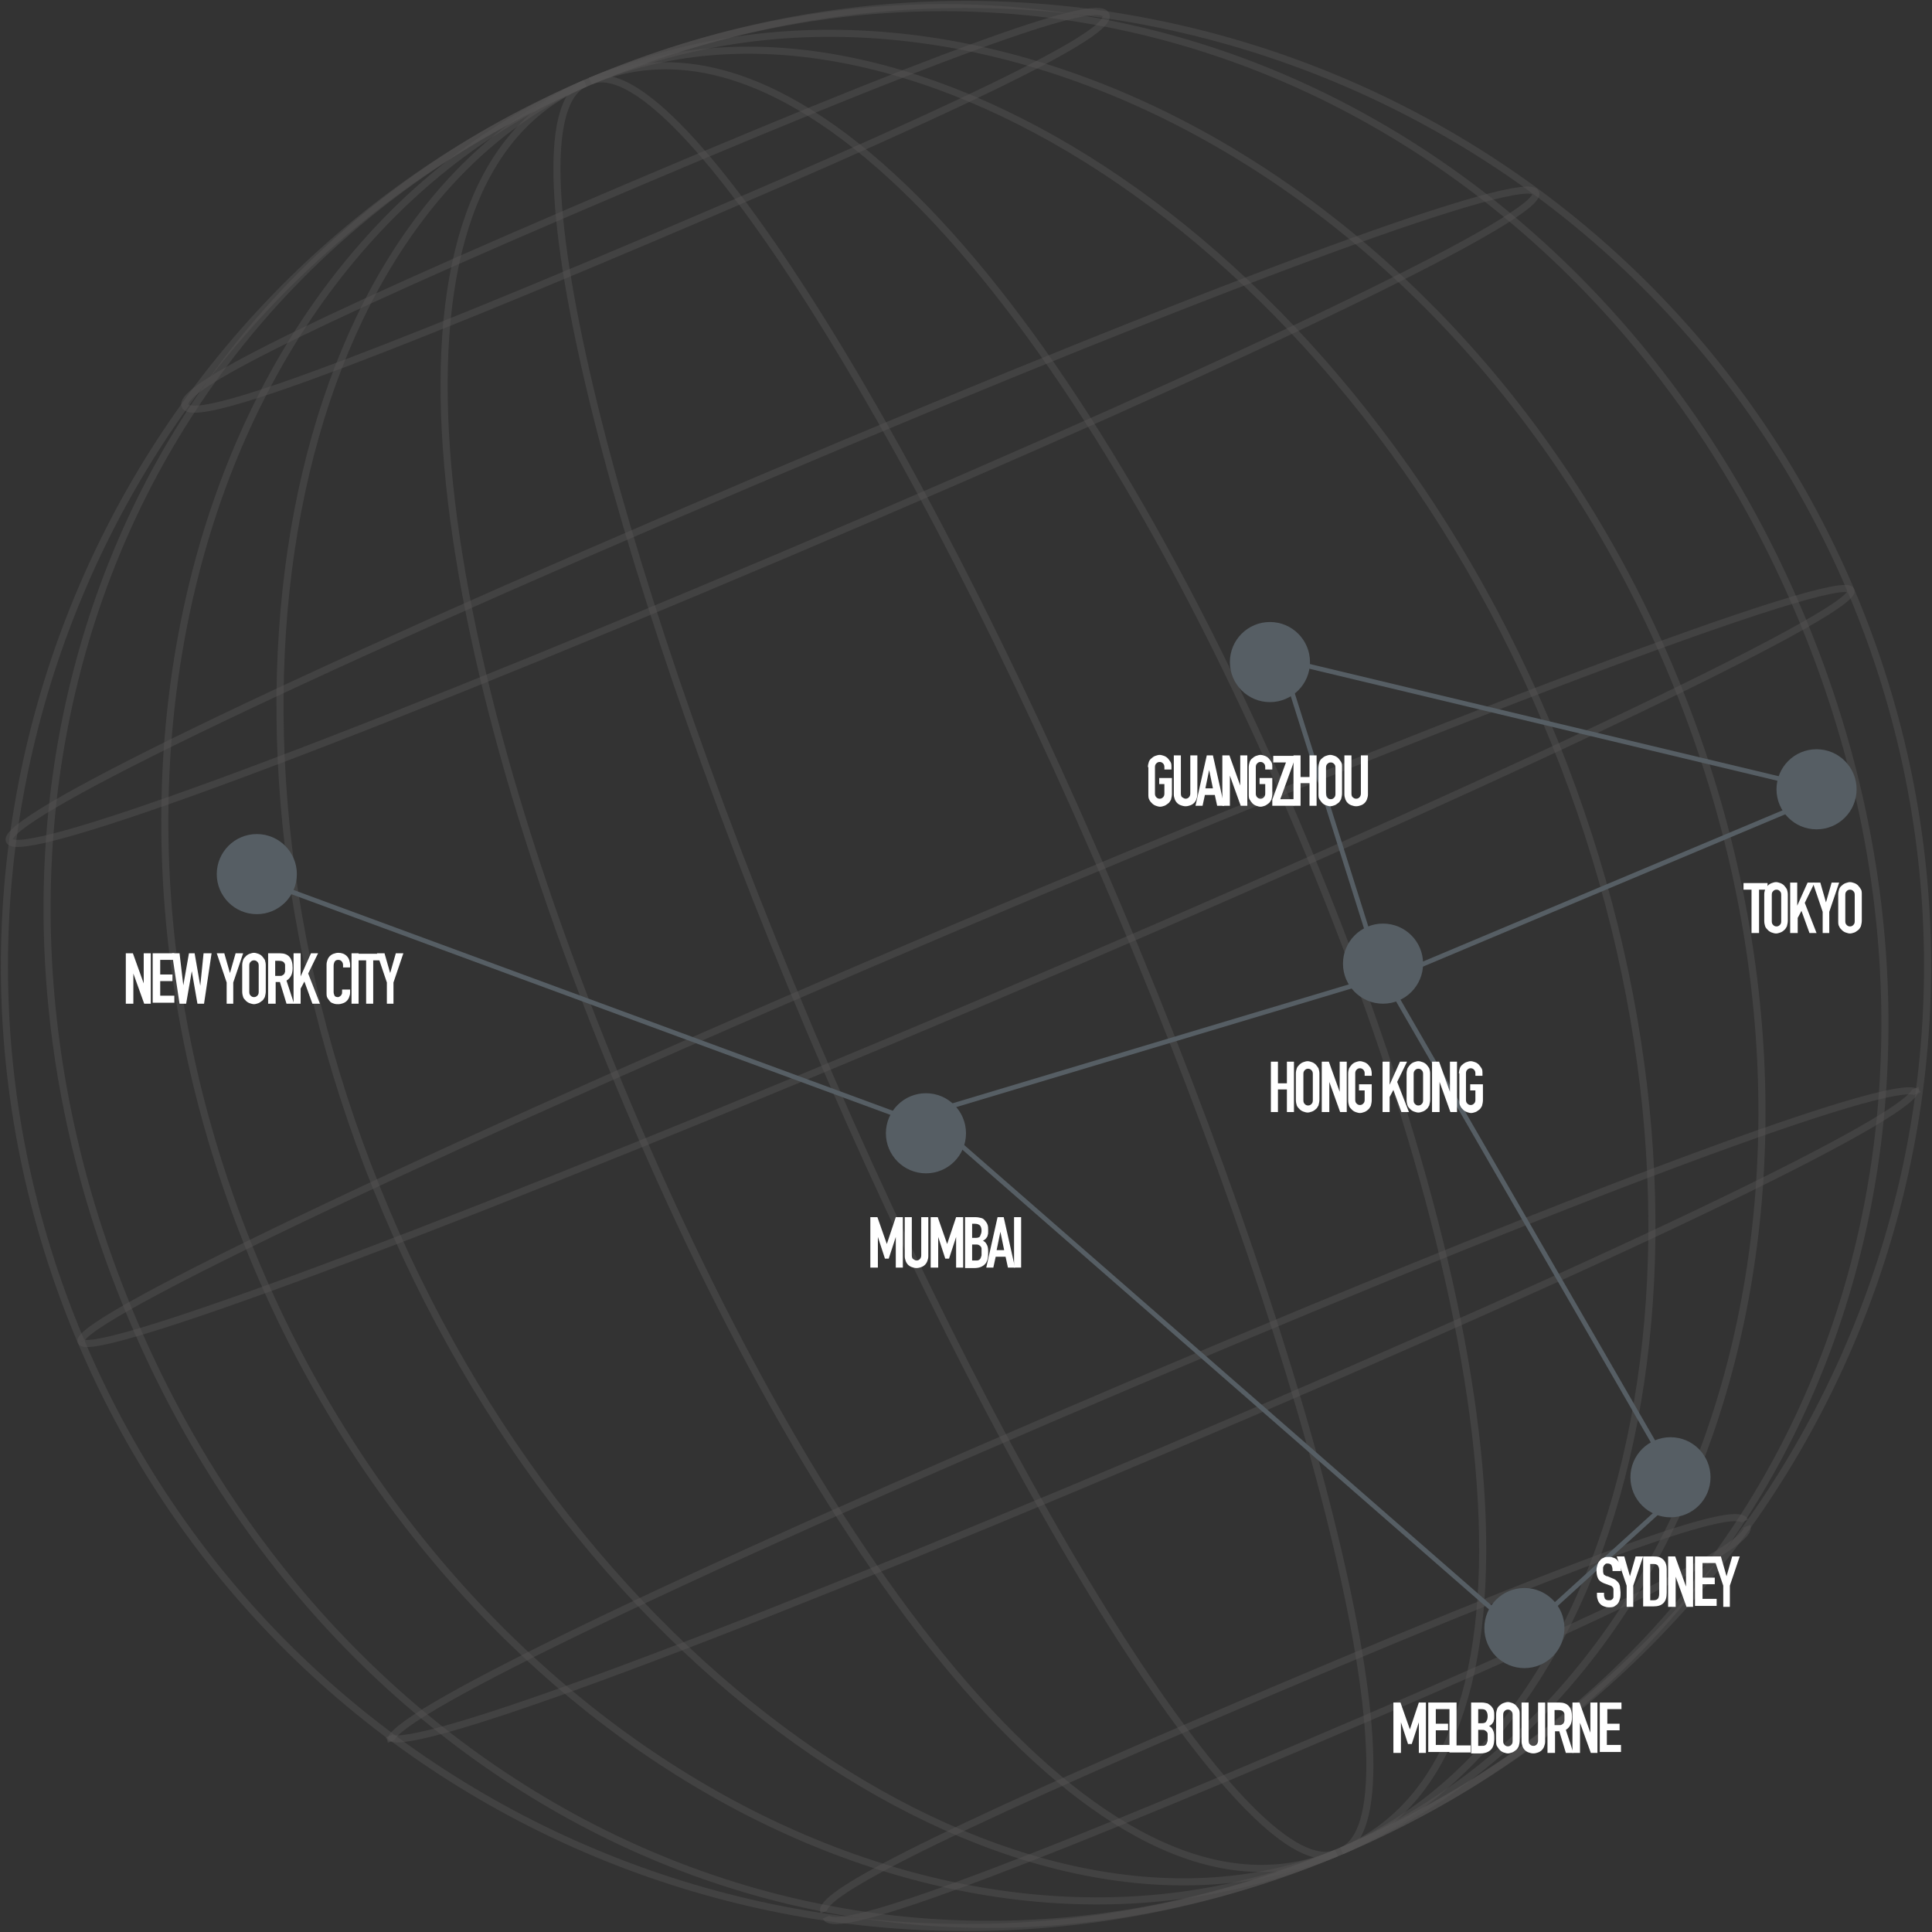 <?xml version="1.0" encoding="utf-8"?>
<!-- Generator: Adobe Illustrator 22.0.1, SVG Export Plug-In . SVG Version: 6.00 Build 0)  -->
<svg version="1.1" id="Layer_1" xmlns="http://www.w3.org/2000/svg" xmlns:xlink="http://www.w3.org/1999/xlink" x="0px" y="0px"
	 viewBox="0 0 410 410" style="enable-background:new 0 0 410 410;" xml:space="preserve">
<rect x="0" y="0" width="410" height="410" fill="#333333" stroke="none"/>
<style type="text/css">
	.st0{opacity:0.281;}
	.st1{opacity:0.462;fill:none;stroke:#ADA9AA;stroke-width:1.5;enable-background:new    ;}
	.st2{fill:none;stroke:#565E64;}
	.st3{fill:#565E64;}
	.st4{enable-background:new    ;}
	.st5{fill:#FFFFFF;}
</style>
<title>Globe</title>
<desc>Created with Sketch.</desc>
<g id="Page-2">
	<g id="Homepage" transform="translate(-634, -993)">
		<g id="Globe" transform="translate(571, 930)">
			
				<g id="Page-1" transform="translate(268, 268) rotate(-23) translate(-268, -268) translate(64, 64)" class="st0">
				<path id="Stroke-1" class="st1" d="M204,0c112.7,0,204,91.3,204,204c0,112.7-91.3,204-204,204"/>
				<path id="Stroke-3" class="st1" d="M204,0c112.8,0,192.1,91.3,192.1,204c0,112.7-79.3,204-192.1,204"/>
				<path id="Stroke-5" class="st1" d="M204,0c87.5,0,162.2,91.3,162.2,204c0,112.7-74.7,204-162.2,204"/>
				<path id="Stroke-7" class="st1" d="M204,0c69.3,0,133.6,91.3,133.6,204c0,112.7-64.3,204-133.6,204"/>
				<path id="Stroke-9" class="st1" d="M204,0c51.1,0,76.4,91.3,76.4,204c0,112.7-25.3,204-76.4,204"/>
				<path id="Stroke-11" class="st1" d="M204,0c18.7,0,34.6,91.3,34.6,204c0,112.7-15.9,204-34.6,204"/>
				<path id="Stroke-13" class="st1" d="M408,204c0,4.8-91.3,8.4-204,8.4c-112.7,0-204-3.6-204-8.4"/>
				<path id="Stroke-15" class="st1" d="M408,204c0-4.8-91.3-8.4-204-8.4c-112.7,0-204,3.6-204,8.4"/>
				<path id="Stroke-17" class="st1" d="M379.4,100.2c0,4.8-63.2,8.4-175.9,8.4c-112.8,0-176-3.6-176-8.4"/>
				<path id="Stroke-19" class="st1" d="M379.4,100.2c0-4.8-63.2-8.4-175.9-8.4c-112.8,0-176,3.6-176,8.4"/>
				<path id="Stroke-21" class="st1" d="M310.2,29.8c0,3.4-21.5,6-106.2,6c-84.7,0-106.1-2.6-106.1-6"/>
				<path id="Stroke-23" class="st1" d="M310.2,29.8c0-3.4-21.5-6-106.2-6c-84.7,0-106.1,2.6-106.1,6"/>
				<path id="Stroke-25" class="st1" d="M27.4,307.8c0-4.8,63.2-8.4,175.9-8.4c112.8,0,176,3.6,176,8.4"/>
				<path id="Stroke-27" class="st1" d="M27.4,306.6c0,4.8,63.2,8.4,175.9,8.4c112.8,0,176-3.6,176-8.4"/>
				<path id="Stroke-29" class="st1" d="M97.8,377c0-3.4,21.5-6,106.2-6c84.7,0,106.1,2.6,106.1,6"/>
				<path id="Stroke-31" class="st1" d="M97.8,378.2c0,3.4,21.5,6,106.2,6c84.7,0,106.1-2.6,106.1-6"/>
				<path id="Stroke-33" class="st1" d="M204,408C91.3,408,0,316.7,0,204C0,91.3,91.3,0,204,0"/>
				<path id="Stroke-35" class="st1" d="M204,408C91.2,408,11.9,316.7,11.9,204C11.9,91.3,91.2,0,204,0"/>
				<path id="Stroke-37" class="st1" d="M202.8,408c-87.5,0-162.2-91.3-162.2-204C40.6,91.3,115.3,0,202.8,0"/>
				<path id="Stroke-39" class="st1" d="M204,408c-69.4,0-133.6-91.3-133.6-204C70.4,91.3,134.6,0,204,0"/>
				<path id="Stroke-41" class="st1" d="M202.8,408c-51.1,0-76.4-91.3-76.4-204c0-112.7,25.3-204,76.4-204"/>
				<path id="Stroke-43" class="st1" d="M202.8,408c-18.7,0-34.6-91.3-34.6-204c0-112.7,15.9-204,34.6-204"/>
			</g>
			<polyline id="Path-7" class="st2" points="121.5,251 264,303.5 386,410 419.8,379.3 355.5,268 335,203 452,231 364,268 264,298 
							"/>
			<circle id="Oval-3" class="st3" cx="356.5" cy="267.5" r="8.5"/>
			<g class="st4">
				<path class="st5" d="M332.7,299v-10.7h1.5v4.6h1.9v-4.6h1.5V299h-1.5v-4.8h-1.9v4.8H332.7z"/>
				<path class="st5" d="M338,290.8c0-0.4,0.1-0.8,0.2-1.1s0.4-0.6,0.6-0.8c0.2-0.2,0.5-0.4,0.8-0.5c0.3-0.1,0.6-0.2,0.9-0.2
					s0.6,0.1,0.9,0.2c0.3,0.1,0.6,0.3,0.8,0.5c0.2,0.2,0.4,0.5,0.6,0.8c0.1,0.3,0.2,0.7,0.2,1.1v5.6c0,0.4-0.1,0.8-0.2,1.2
					c-0.2,0.3-0.3,0.6-0.6,0.8c-0.2,0.2-0.5,0.4-0.8,0.5c-0.3,0.1-0.6,0.2-0.9,0.2s-0.6-0.1-0.9-0.2c-0.3-0.1-0.6-0.3-0.8-0.5
					c-0.2-0.2-0.5-0.5-0.6-0.8c-0.1-0.3-0.2-0.7-0.2-1.2V290.8z M339.6,296.5c0,0.4,0.1,0.6,0.3,0.8s0.4,0.3,0.7,0.3
					s0.5-0.1,0.7-0.3s0.3-0.4,0.3-0.8v-5.6c0-0.4-0.1-0.6-0.3-0.8s-0.4-0.3-0.7-0.3s-0.5,0.1-0.7,0.3s-0.3,0.4-0.3,0.8V296.5z"/>
				<path class="st5" d="M343.5,299v-10.7h1.5l2.3,6.4h0v-6.4h1.5V299h-1.4l-2.3-6.4h0v6.4H343.5z"/>
				<path class="st5" d="M349.1,290.8c0-0.4,0.1-0.8,0.2-1.1c0.2-0.3,0.4-0.6,0.6-0.8c0.2-0.2,0.5-0.4,0.8-0.5
					c0.3-0.1,0.6-0.2,0.9-0.2c0.3,0,0.6,0.1,0.9,0.2c0.3,0.1,0.6,0.3,0.8,0.5c0.2,0.2,0.4,0.5,0.6,0.8c0.1,0.3,0.2,0.7,0.2,1.1v0.5
					h-1.5v-0.5c0-0.4-0.1-0.6-0.3-0.8s-0.4-0.3-0.7-0.3c-0.3,0-0.5,0.1-0.7,0.3s-0.3,0.4-0.3,0.8v5.6c0,0.4,0.1,0.6,0.3,0.8
					s0.4,0.3,0.7,0.3c0.3,0,0.5-0.1,0.7-0.3s0.3-0.4,0.3-0.8v-2h-1.2v-1.3h2.7v3.4c0,0.4-0.1,0.8-0.2,1.2c-0.2,0.3-0.3,0.6-0.6,0.8
					c-0.2,0.2-0.5,0.4-0.8,0.5c-0.3,0.1-0.6,0.2-0.9,0.2c-0.3,0-0.6-0.1-0.9-0.2c-0.3-0.1-0.6-0.3-0.8-0.5c-0.2-0.2-0.5-0.5-0.6-0.8
					c-0.1-0.3-0.2-0.7-0.2-1.2V290.8z"/>
				<path class="st5" d="M356.4,299v-10.7h1.5v4.9h0l2.2-4.9h1.5l-2.1,4.3l2.5,6.4h-1.6l-1.7-4.7l-0.8,1.5v3.2H356.4z"/>
				<path class="st5" d="M361.5,290.8c0-0.4,0.1-0.8,0.2-1.1c0.2-0.3,0.4-0.6,0.6-0.8c0.2-0.2,0.5-0.4,0.8-0.5
					c0.3-0.1,0.6-0.2,0.9-0.2c0.3,0,0.6,0.1,0.9,0.2c0.3,0.1,0.6,0.3,0.8,0.5c0.2,0.2,0.4,0.5,0.6,0.8c0.1,0.3,0.2,0.7,0.2,1.1v5.6
					c0,0.4-0.1,0.8-0.2,1.2c-0.2,0.3-0.3,0.6-0.6,0.8c-0.2,0.2-0.5,0.4-0.8,0.5c-0.3,0.1-0.6,0.2-0.9,0.2c-0.3,0-0.6-0.1-0.9-0.2
					c-0.3-0.1-0.6-0.3-0.8-0.5c-0.2-0.2-0.5-0.5-0.6-0.8c-0.1-0.3-0.2-0.7-0.2-1.2V290.8z M363,296.5c0,0.4,0.1,0.6,0.3,0.8
					s0.4,0.3,0.7,0.3c0.3,0,0.5-0.1,0.7-0.3s0.3-0.4,0.3-0.8v-5.6c0-0.4-0.1-0.6-0.3-0.8s-0.4-0.3-0.7-0.3c-0.3,0-0.5,0.1-0.7,0.3
					s-0.3,0.4-0.3,0.8V296.5z"/>
				<path class="st5" d="M366.9,299v-10.7h1.5l2.3,6.4h0v-6.4h1.5V299h-1.4l-2.3-6.4h0v6.4H366.9z"/>
				<path class="st5" d="M372.6,290.8c0-0.4,0.1-0.8,0.2-1.1c0.1-0.3,0.3-0.6,0.6-0.8c0.2-0.2,0.5-0.4,0.8-0.5
					c0.3-0.1,0.6-0.2,0.9-0.2c0.3,0,0.6,0.1,0.9,0.2c0.3,0.1,0.6,0.3,0.8,0.5c0.2,0.2,0.4,0.5,0.6,0.8s0.2,0.7,0.2,1.1v0.5h-1.5
					v-0.5c0-0.4-0.1-0.6-0.3-0.8s-0.4-0.3-0.7-0.3c-0.3,0-0.5,0.1-0.7,0.3s-0.3,0.4-0.3,0.8v5.6c0,0.4,0.1,0.6,0.3,0.8
					s0.4,0.3,0.7,0.3c0.3,0,0.5-0.1,0.7-0.3s0.3-0.4,0.3-0.8v-2H375v-1.3h2.7v3.4c0,0.4-0.1,0.8-0.2,1.2c-0.2,0.3-0.3,0.6-0.6,0.8
					c-0.3,0.2-0.5,0.4-0.8,0.5c-0.3,0.1-0.6,0.2-0.9,0.2c-0.3,0-0.6-0.1-0.9-0.2c-0.3-0.1-0.6-0.3-0.8-0.5c-0.2-0.2-0.5-0.5-0.6-0.8
					c-0.2-0.3-0.2-0.7-0.2-1.2V290.8z"/>
			</g>
			<g class="st4">
				<path class="st5" d="M306.6,225.8c0-0.4,0.1-0.8,0.2-1.1c0.1-0.3,0.3-0.6,0.6-0.8c0.2-0.2,0.5-0.4,0.8-0.5
					c0.3-0.1,0.6-0.2,0.9-0.2c0.3,0,0.6,0.1,0.9,0.2c0.3,0.1,0.6,0.3,0.8,0.5c0.2,0.2,0.4,0.5,0.6,0.8s0.2,0.7,0.2,1.1v0.5h-1.5
					v-0.5c0-0.4-0.1-0.6-0.3-0.8s-0.4-0.3-0.7-0.3c-0.3,0-0.5,0.1-0.7,0.3s-0.3,0.4-0.3,0.8v5.6c0,0.4,0.1,0.6,0.3,0.8
					s0.4,0.3,0.7,0.3c0.3,0,0.5-0.1,0.7-0.3s0.3-0.4,0.3-0.8v-2H309v-1.3h2.7v3.4c0,0.4-0.1,0.8-0.2,1.2c-0.2,0.3-0.3,0.6-0.6,0.8
					c-0.3,0.2-0.5,0.4-0.8,0.5c-0.3,0.1-0.6,0.2-0.9,0.2c-0.3,0-0.6-0.1-0.9-0.2c-0.3-0.1-0.6-0.3-0.8-0.5c-0.2-0.2-0.5-0.5-0.6-0.8
					c-0.2-0.3-0.2-0.7-0.2-1.2V225.8z"/>
				<path class="st5" d="M317.1,223.3v8.3c0,0.4-0.1,0.7-0.2,1s-0.3,0.6-0.5,0.8c-0.2,0.2-0.5,0.4-0.8,0.5c-0.3,0.1-0.6,0.2-1,0.2
					s-0.7-0.1-1-0.2c-0.3-0.1-0.6-0.3-0.8-0.5c-0.2-0.2-0.4-0.5-0.5-0.8c-0.1-0.3-0.2-0.6-0.2-1v-8.3h1.5v8.1c0,0.4,0.1,0.7,0.3,0.8
					s0.4,0.3,0.7,0.3s0.5-0.1,0.7-0.3s0.3-0.5,0.3-0.8v-8.1H317.1z"/>
				<path class="st5" d="M316.7,234l2.4-10.7h1.3l2.4,10.7h-1.5l-0.5-2.3h-2.1l-0.5,2.3H316.7z M320.4,230.3l-0.8-3.9h0l-0.8,3.9
					H320.4z"/>
				<path class="st5" d="M322.4,234v-10.7h1.5l2.3,6.4h0v-6.4h1.5V234h-1.4l-2.3-6.4h0v6.4H322.4z"/>
				<path class="st5" d="M328,225.8c0-0.4,0.1-0.8,0.2-1.1s0.3-0.6,0.6-0.8c0.2-0.2,0.5-0.4,0.8-0.5c0.3-0.1,0.6-0.2,0.9-0.2
					s0.6,0.1,0.9,0.2c0.3,0.1,0.6,0.3,0.8,0.5c0.2,0.2,0.4,0.5,0.6,0.8s0.2,0.7,0.2,1.1v0.5h-1.5v-0.5c0-0.4-0.1-0.6-0.3-0.8
					s-0.4-0.3-0.7-0.3s-0.5,0.1-0.7,0.3s-0.3,0.4-0.3,0.8v5.6c0,0.4,0.1,0.6,0.3,0.8s0.4,0.3,0.7,0.3s0.5-0.1,0.7-0.3
					s0.3-0.4,0.3-0.8v-2h-1.2v-1.3h2.7v3.4c0,0.4-0.1,0.8-0.2,1.2c-0.2,0.3-0.3,0.6-0.6,0.8c-0.3,0.2-0.5,0.4-0.8,0.5
					c-0.3,0.1-0.6,0.2-0.9,0.2s-0.6-0.1-0.9-0.2c-0.3-0.1-0.6-0.3-0.8-0.5c-0.2-0.2-0.4-0.5-0.6-0.8c-0.2-0.3-0.2-0.7-0.2-1.2V225.8
					z"/>
				<path class="st5" d="M333,234v-1.3l2.9-7.9h-2.7v-1.4h4.4v1.2l-2.9,8h2.9v1.4H333z"/>
				<path class="st5" d="M337.5,234v-10.7h1.5v4.6h1.9v-4.6h1.5V234h-1.5v-4.8h-1.9v4.8H337.5z"/>
				<path class="st5" d="M342.8,225.8c0-0.4,0.1-0.8,0.2-1.1s0.3-0.6,0.6-0.8c0.2-0.2,0.5-0.4,0.8-0.5c0.3-0.1,0.6-0.2,0.9-0.2
					s0.6,0.1,0.9,0.2c0.3,0.1,0.6,0.3,0.8,0.5c0.2,0.2,0.4,0.5,0.6,0.8s0.2,0.7,0.2,1.1v5.6c0,0.4-0.1,0.8-0.2,1.2
					c-0.2,0.3-0.3,0.6-0.6,0.8c-0.3,0.2-0.5,0.4-0.8,0.5c-0.3,0.1-0.6,0.2-0.9,0.2s-0.6-0.1-0.9-0.2c-0.3-0.1-0.6-0.3-0.8-0.5
					c-0.2-0.2-0.4-0.5-0.6-0.8c-0.2-0.3-0.2-0.7-0.2-1.2V225.8z M344.4,231.5c0,0.4,0.1,0.6,0.3,0.8s0.4,0.3,0.7,0.3
					s0.5-0.1,0.7-0.3s0.3-0.4,0.3-0.8v-5.6c0-0.4-0.1-0.6-0.3-0.8s-0.4-0.3-0.7-0.3s-0.5,0.1-0.7,0.3s-0.3,0.4-0.3,0.8V231.5z"/>
				<path class="st5" d="M353.3,223.3v8.3c0,0.4-0.1,0.7-0.2,1s-0.3,0.6-0.5,0.8c-0.2,0.2-0.5,0.4-0.8,0.5c-0.3,0.1-0.6,0.2-1,0.2
					s-0.7-0.1-1-0.2c-0.3-0.1-0.6-0.3-0.8-0.5c-0.2-0.2-0.4-0.5-0.5-0.8s-0.2-0.6-0.2-1v-8.3h1.5v8.1c0,0.4,0.1,0.7,0.3,0.8
					c0.2,0.2,0.4,0.3,0.7,0.3c0.3,0,0.5-0.1,0.7-0.3c0.2-0.2,0.3-0.5,0.3-0.8v-8.1H353.3z"/>
			</g>
			<g class="st4">
				<path class="st5" d="M247.7,332v-10.7h1.5l2,5.7h0l1.9-5.7h1.5V332h-1.5v-6.5h0l-1.5,4.6h-0.8l-1.5-4.6h0v6.5H247.7z"/>
				<path class="st5" d="M260,321.3v8.3c0,0.4-0.1,0.7-0.2,1s-0.3,0.6-0.5,0.8c-0.2,0.2-0.5,0.4-0.8,0.5c-0.3,0.1-0.6,0.2-1,0.2
					s-0.7-0.1-1-0.2c-0.3-0.1-0.6-0.3-0.8-0.5c-0.2-0.2-0.4-0.5-0.5-0.8s-0.2-0.6-0.2-1v-8.3h1.5v8.1c0,0.4,0.1,0.7,0.3,0.8
					s0.4,0.3,0.7,0.3s0.5-0.1,0.7-0.3c0.2-0.2,0.3-0.5,0.3-0.8v-8.1H260z"/>
				<path class="st5" d="M260.5,332v-10.7h1.5l2,5.7h0l1.9-5.7h1.5V332h-1.5v-6.5h0l-1.5,4.6h-0.8l-1.5-4.6h0v6.5H260.5z"/>
				<path class="st5" d="M267.8,332v-10.7h2.2c0.5,0,0.9,0.1,1.3,0.2s0.6,0.4,0.8,0.6c0.2,0.3,0.4,0.5,0.5,0.9
					c0.1,0.3,0.1,0.7,0.1,1v0.4c0,0.3,0,0.5-0.1,0.7c0,0.2-0.1,0.4-0.2,0.5c-0.2,0.3-0.4,0.5-0.8,0.7c0.4,0.2,0.6,0.4,0.8,0.8
					c0.2,0.3,0.3,0.8,0.3,1.4v0.6c0,0.9-0.2,1.7-0.7,2.2s-1.2,0.8-2.2,0.8H267.8z M269.3,322.8v2.9h0.7c0.5,0,0.9-0.1,1-0.4
					s0.3-0.6,0.3-1.1c0-0.5-0.1-0.8-0.3-1.1c-0.2-0.2-0.5-0.4-1.1-0.4H269.3z M269.3,327.1v3.4h0.7c0.3,0,0.6,0,0.7-0.1
					c0.2-0.1,0.3-0.2,0.4-0.4s0.1-0.3,0.2-0.6c0-0.2,0-0.5,0-0.7c0-0.3,0-0.5,0-0.7c0-0.2-0.1-0.4-0.2-0.5c-0.1-0.1-0.2-0.2-0.4-0.3
					c-0.2-0.1-0.4-0.1-0.7-0.1H269.3z"/>
				<path class="st5" d="M272.3,332l2.4-10.7h1.3l2.4,10.7h-1.5l-0.5-2.3h-2.1l-0.5,2.3H272.3z M276.1,328.3l-0.8-3.9h0l-0.8,3.9
					H276.1z"/>
				<path class="st5" d="M278.2,332v-10.7h1.5V332H278.2z"/>
			</g>
			<circle id="Oval-3_1_" class="st3" cx="259.5" cy="303.5" r="8.5"/>
			<g class="st4">
				<path class="st5" d="M89.7,276v-10.7h1.5l2.3,6.4h0v-6.4H95V276h-1.4l-2.3-6.4h0v6.4H89.7z"/>
				<path class="st5" d="M95.4,276v-10.7h4.6v1.4h-3v3.1h2.6v1.4h-2.6v3.1h3v1.5H95.4z"/>
				<path class="st5" d="M107.9,265.3l-1.6,10.7h-1.4l-1.2-6.9h0l-1.2,6.9h-1.4l-1.6-10.7h1.6l0.8,6.8h0l1.2-6.8h1.2l1.2,6.9h0
					l0.7-6.9H107.9z"/>
				<path class="st5" d="M111.1,276v-4.5l-2.1-6.2h1.6l1.2,4.2h0l1.2-4.2h1.6l-2.1,6.2v4.5H111.1z"/>
				<path class="st5" d="M114.4,267.8c0-0.4,0.1-0.8,0.2-1.1s0.4-0.6,0.6-0.8c0.2-0.2,0.5-0.4,0.8-0.5c0.3-0.1,0.6-0.2,0.9-0.2
					s0.6,0.1,0.9,0.2c0.3,0.1,0.6,0.3,0.8,0.5c0.2,0.2,0.4,0.5,0.6,0.8c0.1,0.3,0.2,0.7,0.2,1.1v5.6c0,0.4-0.1,0.8-0.2,1.2
					c-0.2,0.3-0.3,0.6-0.6,0.8c-0.3,0.2-0.5,0.4-0.8,0.5c-0.3,0.1-0.6,0.2-0.9,0.2s-0.6-0.1-0.9-0.2c-0.3-0.1-0.6-0.3-0.8-0.5
					c-0.2-0.2-0.5-0.5-0.6-0.8c-0.1-0.3-0.2-0.7-0.2-1.2V267.8z M115.9,273.5c0,0.4,0.1,0.6,0.3,0.8s0.4,0.3,0.7,0.3
					s0.5-0.1,0.7-0.3s0.3-0.4,0.3-0.8v-5.6c0-0.4-0.1-0.6-0.3-0.8s-0.4-0.3-0.7-0.3s-0.5,0.1-0.7,0.3s-0.3,0.4-0.3,0.8V273.5z"/>
				<path class="st5" d="M119.9,276v-10.7h2.5c1.8,0,2.7,1,2.7,3.1c0,0.6-0.1,1.2-0.3,1.6c-0.2,0.4-0.5,0.8-1,1.1l1.6,4.9h-1.6
					l-1.4-4.6h-0.9v4.6H119.9z M121.4,266.8v3.3h0.9c0.3,0,0.5,0,0.6-0.1c0.2-0.1,0.3-0.2,0.4-0.3c0.1-0.1,0.1-0.3,0.2-0.5
					c0-0.2,0-0.4,0-0.7c0-0.3,0-0.5,0-0.7c0-0.2-0.1-0.4-0.2-0.5c-0.2-0.3-0.6-0.4-1.1-0.4H121.4z"/>
				<path class="st5" d="M125.3,276v-10.7h1.5v4.9h0l2.2-4.9h1.5l-2.1,4.3l2.5,6.4h-1.6l-1.7-4.7l-0.8,1.5v3.2H125.3z"/>
				<path class="st5" d="M137.3,273v0.7c0,0.3-0.1,0.6-0.2,0.9s-0.3,0.6-0.5,0.8c-0.2,0.2-0.5,0.4-0.8,0.5s-0.6,0.2-1,0.2
					c-0.3,0-0.6,0-0.9-0.1c-0.3-0.1-0.6-0.2-0.8-0.4c-0.2-0.2-0.4-0.5-0.6-0.8c-0.2-0.3-0.2-0.7-0.2-1.2v-5.9c0-0.4,0.1-0.7,0.2-1
					s0.3-0.6,0.5-0.8c0.2-0.2,0.5-0.4,0.8-0.5s0.6-0.2,1-0.2c0.7,0,1.3,0.2,1.8,0.7c0.2,0.2,0.4,0.5,0.5,0.8c0.1,0.3,0.2,0.7,0.2,1
					v0.6h-1.5v-0.5c0-0.3-0.1-0.6-0.3-0.8c-0.2-0.2-0.4-0.3-0.7-0.3c-0.4,0-0.6,0.1-0.8,0.4c-0.1,0.2-0.2,0.5-0.2,0.9v5.5
					c0,0.3,0.1,0.6,0.2,0.8c0.1,0.2,0.4,0.3,0.7,0.3c0.1,0,0.2,0,0.3-0.1c0.1,0,0.2-0.1,0.3-0.2c0.1-0.1,0.2-0.2,0.2-0.3
					c0.1-0.1,0.1-0.3,0.1-0.5V273H137.3z"/>
				<path class="st5" d="M137.6,276v-10.7h1.5V276H137.6z"/>
				<path class="st5" d="M140.7,276v-9.2h-1.8v-1.4h5.1v1.4h-1.8v9.2H140.7z"/>
				<path class="st5" d="M145.1,276v-4.5l-2.1-6.2h1.6l1.2,4.2h0l1.2-4.2h1.6l-2.1,6.2v4.5H145.1z"/>
			</g>
			<circle id="Oval-3_2_" class="st3" cx="117.5" cy="248.5" r="8.5"/>
			<g class="st4">
				<path class="st5" d="M358.7,435v-10.7h1.5l2,5.7h0l1.9-5.7h1.5V435h-1.5v-6.5h0l-1.5,4.6h-0.8l-1.5-4.6h0v6.5H358.7z"/>
				<path class="st5" d="M366.1,435v-10.7h4.6v1.4h-3v3.1h2.6v1.4h-2.6v3.1h3v1.5H366.1z"/>
				<path class="st5" d="M370.6,435v-10.7h1.5v9.1h3v1.5H370.6z"/>
				<path class="st5" d="M375.2,435v-10.7h2.2c0.5,0,0.9,0.1,1.3,0.2c0.3,0.2,0.6,0.4,0.8,0.6c0.2,0.3,0.4,0.5,0.5,0.9
					s0.1,0.7,0.1,1v0.4c0,0.3,0,0.5-0.1,0.7c0,0.2-0.1,0.4-0.2,0.5c-0.2,0.3-0.4,0.5-0.8,0.7c0.4,0.2,0.6,0.4,0.8,0.8
					s0.3,0.8,0.3,1.4v0.6c0,0.9-0.2,1.7-0.7,2.2s-1.2,0.8-2.2,0.8H375.2z M376.7,425.8v2.9h0.7c0.5,0,0.9-0.1,1-0.4
					c0.2-0.3,0.3-0.6,0.3-1.1c0-0.5-0.1-0.8-0.3-1.1s-0.5-0.4-1.1-0.4H376.7z M376.7,430.1v3.4h0.7c0.3,0,0.6,0,0.7-0.1
					c0.2-0.1,0.3-0.2,0.4-0.4c0.1-0.2,0.1-0.3,0.2-0.6c0-0.2,0-0.5,0-0.7c0-0.3,0-0.5,0-0.7c0-0.2-0.1-0.4-0.2-0.5
					c-0.1-0.1-0.2-0.2-0.4-0.3c-0.2-0.1-0.4-0.1-0.7-0.1H376.7z"/>
				<path class="st5" d="M380.5,426.8c0-0.4,0.1-0.8,0.2-1.1s0.3-0.6,0.6-0.8c0.2-0.2,0.5-0.4,0.8-0.5c0.3-0.1,0.6-0.2,0.9-0.2
					s0.6,0.1,0.9,0.2c0.3,0.1,0.6,0.3,0.8,0.5c0.2,0.2,0.4,0.5,0.6,0.8s0.2,0.7,0.2,1.1v5.6c0,0.4-0.1,0.8-0.2,1.2
					c-0.2,0.3-0.3,0.6-0.6,0.8c-0.3,0.2-0.5,0.4-0.8,0.5c-0.3,0.1-0.6,0.2-0.9,0.2s-0.6-0.1-0.9-0.2c-0.3-0.1-0.6-0.3-0.8-0.5
					c-0.2-0.2-0.4-0.5-0.6-0.8c-0.2-0.3-0.2-0.7-0.2-1.2V426.8z M382,432.5c0,0.4,0.1,0.6,0.3,0.8s0.4,0.3,0.7,0.3s0.5-0.1,0.7-0.3
					s0.3-0.4,0.3-0.8v-5.6c0-0.4-0.1-0.6-0.3-0.8s-0.4-0.3-0.7-0.3s-0.5,0.1-0.7,0.3s-0.3,0.4-0.3,0.8V432.5z"/>
				<path class="st5" d="M390.9,424.3v8.3c0,0.4-0.1,0.7-0.2,1s-0.3,0.6-0.5,0.8c-0.2,0.2-0.5,0.4-0.8,0.5c-0.3,0.1-0.6,0.2-1,0.2
					s-0.7-0.1-1-0.2c-0.3-0.1-0.6-0.3-0.8-0.5c-0.2-0.2-0.4-0.5-0.5-0.8s-0.2-0.6-0.2-1v-8.3h1.5v8.1c0,0.4,0.1,0.7,0.3,0.8
					c0.2,0.2,0.4,0.3,0.7,0.3c0.3,0,0.5-0.1,0.7-0.3c0.2-0.2,0.3-0.5,0.3-0.8v-8.1H390.9z"/>
				<path class="st5" d="M391.4,435v-10.7h2.5c1.8,0,2.7,1,2.7,3.1c0,0.6-0.1,1.2-0.3,1.6c-0.2,0.4-0.5,0.8-1,1.1l1.6,4.9h-1.6
					l-1.4-4.6h-0.9v4.6H391.4z M392.9,425.8v3.3h0.9c0.3,0,0.5,0,0.6-0.1c0.2-0.1,0.3-0.2,0.4-0.3c0.1-0.1,0.1-0.3,0.2-0.5
					c0-0.2,0-0.4,0-0.7c0-0.3,0-0.5,0-0.7c0-0.2-0.1-0.4-0.2-0.5c-0.2-0.3-0.6-0.4-1.1-0.4H392.9z"/>
				<path class="st5" d="M396.7,435v-10.7h1.5l2.3,6.4h0v-6.4h1.5V435h-1.4l-2.3-6.4h0v6.4H396.7z"/>
				<path class="st5" d="M402.5,435v-10.7h4.6v1.4h-3v3.1h2.6v1.4H404v3.1h3v1.5H402.5z"/>
			</g>
			<circle id="Oval-3_3_" class="st3" cx="386.5" cy="408.5" r="8.5"/>
			<g class="st4">
				<path class="st5" d="M406.7,396.4h-1.5v-0.3c0-0.3-0.1-0.7-0.2-0.9s-0.4-0.4-0.8-0.4c-0.2,0-0.4,0-0.5,0.1s-0.2,0.2-0.3,0.3
					c-0.1,0.1-0.1,0.3-0.2,0.4c0,0.2,0,0.3,0,0.5c0,0.2,0,0.4,0,0.5c0,0.1,0.1,0.3,0.1,0.4s0.1,0.2,0.3,0.3c0.1,0.1,0.3,0.2,0.5,0.2
					l1.2,0.5c0.3,0.1,0.6,0.3,0.8,0.5c0.2,0.2,0.4,0.4,0.5,0.6c0.1,0.2,0.2,0.5,0.2,0.8c0,0.3,0.1,0.7,0.1,1c0,0.5,0,0.9-0.1,1.3
					c-0.1,0.4-0.2,0.7-0.4,1c-0.2,0.3-0.5,0.5-0.8,0.7c-0.3,0.2-0.8,0.2-1.2,0.2c-0.4,0-0.7-0.1-1-0.2c-0.3-0.1-0.6-0.3-0.8-0.5
					c-0.2-0.2-0.4-0.5-0.5-0.8c-0.1-0.3-0.2-0.6-0.2-1V401h1.5v0.5c0,0.3,0.1,0.5,0.2,0.8c0.2,0.2,0.4,0.3,0.8,0.3
					c0.3,0,0.5,0,0.6-0.1c0.1-0.1,0.3-0.2,0.3-0.3c0.1-0.1,0.1-0.3,0.1-0.5c0-0.2,0-0.4,0-0.7c0-0.3,0-0.5,0-0.7
					c0-0.2-0.1-0.3-0.1-0.4c-0.1-0.1-0.2-0.2-0.3-0.3c-0.1-0.1-0.3-0.1-0.5-0.2l-1.1-0.4c-0.7-0.3-1.1-0.6-1.3-1.1
					c-0.2-0.4-0.3-1-0.3-1.7c0-0.4,0.1-0.8,0.2-1.1c0.1-0.4,0.3-0.7,0.5-0.9c0.2-0.3,0.5-0.5,0.8-0.6c0.3-0.2,0.7-0.2,1.2-0.2
					c0.4,0,0.7,0.1,1,0.2c0.3,0.1,0.6,0.3,0.8,0.6c0.5,0.5,0.7,1,0.7,1.6V396.4z"/>
				<path class="st5" d="M408.2,404v-4.5l-2.1-6.2h1.6l1.2,4.2h0l1.2-4.2h1.6l-2.1,6.2v4.5H408.2z"/>
				<path class="st5" d="M411.7,404v-10.7h2.3c0.9,0,1.5,0.2,2,0.7c0.5,0.5,0.7,1.2,0.7,2v5c0,1-0.2,1.7-0.7,2.2
					c-0.5,0.5-1.2,0.7-2.1,0.7H411.7z M413.2,394.8v7.8h0.7c0.4,0,0.7-0.1,0.9-0.3c0.2-0.2,0.3-0.6,0.3-1v-5.1c0-0.4-0.1-0.7-0.3-1
					c-0.2-0.2-0.5-0.3-0.9-0.3H413.2z"/>
				<path class="st5" d="M417,404v-10.7h1.5l2.3,6.4h0v-6.4h1.5V404h-1.4l-2.3-6.4h0v6.4H417z"/>
				<path class="st5" d="M422.7,404v-10.7h4.6v1.4h-3v3.1h2.6v1.4h-2.6v3.1h3v1.5H422.7z"/>
				<path class="st5" d="M428.7,404v-4.5l-2.1-6.2h1.6l1.2,4.2h0l1.2-4.2h1.6l-2.1,6.2v4.5H428.7z"/>
			</g>
			<circle id="Oval-3_4_" class="st3" cx="417.5" cy="376.5" r="8.5"/>
			<circle id="Oval-3_5_" class="st3" cx="332.5" cy="203.5" r="8.5"/>
			<g class="st4">
				<path class="st5" d="M434.7,261v-9.2H433v-1.4h5.1v1.4h-1.8v9.2H434.7z"/>
				<path class="st5" d="M437.4,252.8c0-0.4,0.1-0.8,0.2-1.1s0.4-0.6,0.6-0.8c0.2-0.2,0.5-0.4,0.8-0.5c0.3-0.1,0.6-0.2,0.9-0.2
					s0.6,0.1,0.9,0.2c0.3,0.1,0.6,0.3,0.8,0.5c0.2,0.2,0.4,0.5,0.6,0.8c0.1,0.3,0.2,0.7,0.2,1.1v5.6c0,0.4-0.1,0.8-0.2,1.2
					c-0.2,0.3-0.3,0.6-0.6,0.8c-0.2,0.2-0.5,0.4-0.8,0.5c-0.3,0.1-0.6,0.2-0.9,0.2s-0.6-0.1-0.9-0.2c-0.3-0.1-0.6-0.3-0.8-0.5
					c-0.2-0.2-0.5-0.5-0.6-0.8c-0.1-0.3-0.2-0.7-0.2-1.2V252.8z M439,258.5c0,0.4,0.1,0.6,0.3,0.8s0.4,0.3,0.7,0.3s0.5-0.1,0.7-0.3
					s0.3-0.4,0.3-0.8v-5.6c0-0.4-0.1-0.6-0.3-0.8s-0.4-0.3-0.7-0.3s-0.5,0.1-0.7,0.3s-0.3,0.4-0.3,0.8V258.5z"/>
				<path class="st5" d="M442.9,261v-10.7h1.5v4.9h0l2.2-4.9h1.5l-2.1,4.3l2.5,6.4H447l-1.7-4.7l-0.8,1.5v3.2H442.9z"/>
				<path class="st5" d="M449.8,261v-4.5l-2.1-6.2h1.6l1.2,4.2h0l1.2-4.2h1.6l-2.1,6.2v4.5H449.8z"/>
				<path class="st5" d="M453.1,252.8c0-0.4,0.1-0.8,0.2-1.1c0.1-0.3,0.3-0.6,0.6-0.8c0.2-0.2,0.5-0.4,0.8-0.5
					c0.3-0.1,0.6-0.2,0.9-0.2c0.3,0,0.6,0.1,0.9,0.2c0.3,0.1,0.6,0.3,0.8,0.5c0.2,0.2,0.4,0.5,0.6,0.8s0.2,0.7,0.2,1.1v5.6
					c0,0.4-0.1,0.8-0.2,1.2c-0.2,0.3-0.3,0.6-0.6,0.8c-0.3,0.2-0.5,0.4-0.8,0.5c-0.3,0.1-0.6,0.2-0.9,0.2c-0.3,0-0.6-0.1-0.9-0.2
					c-0.3-0.1-0.6-0.3-0.8-0.5c-0.2-0.2-0.5-0.5-0.6-0.8c-0.2-0.3-0.2-0.7-0.2-1.2V252.8z M454.6,258.5c0,0.4,0.1,0.6,0.3,0.8
					s0.4,0.3,0.7,0.3c0.3,0,0.5-0.1,0.7-0.3s0.3-0.4,0.3-0.8v-5.6c0-0.4-0.1-0.6-0.3-0.8s-0.4-0.3-0.7-0.3c-0.3,0-0.5,0.1-0.7,0.3
					s-0.3,0.4-0.3,0.8V258.5z"/>
			</g>
			<circle id="Oval-3_6_" class="st3" cx="448.5" cy="230.5" r="8.5"/>
		</g>
	</g>
</g>
</svg>
